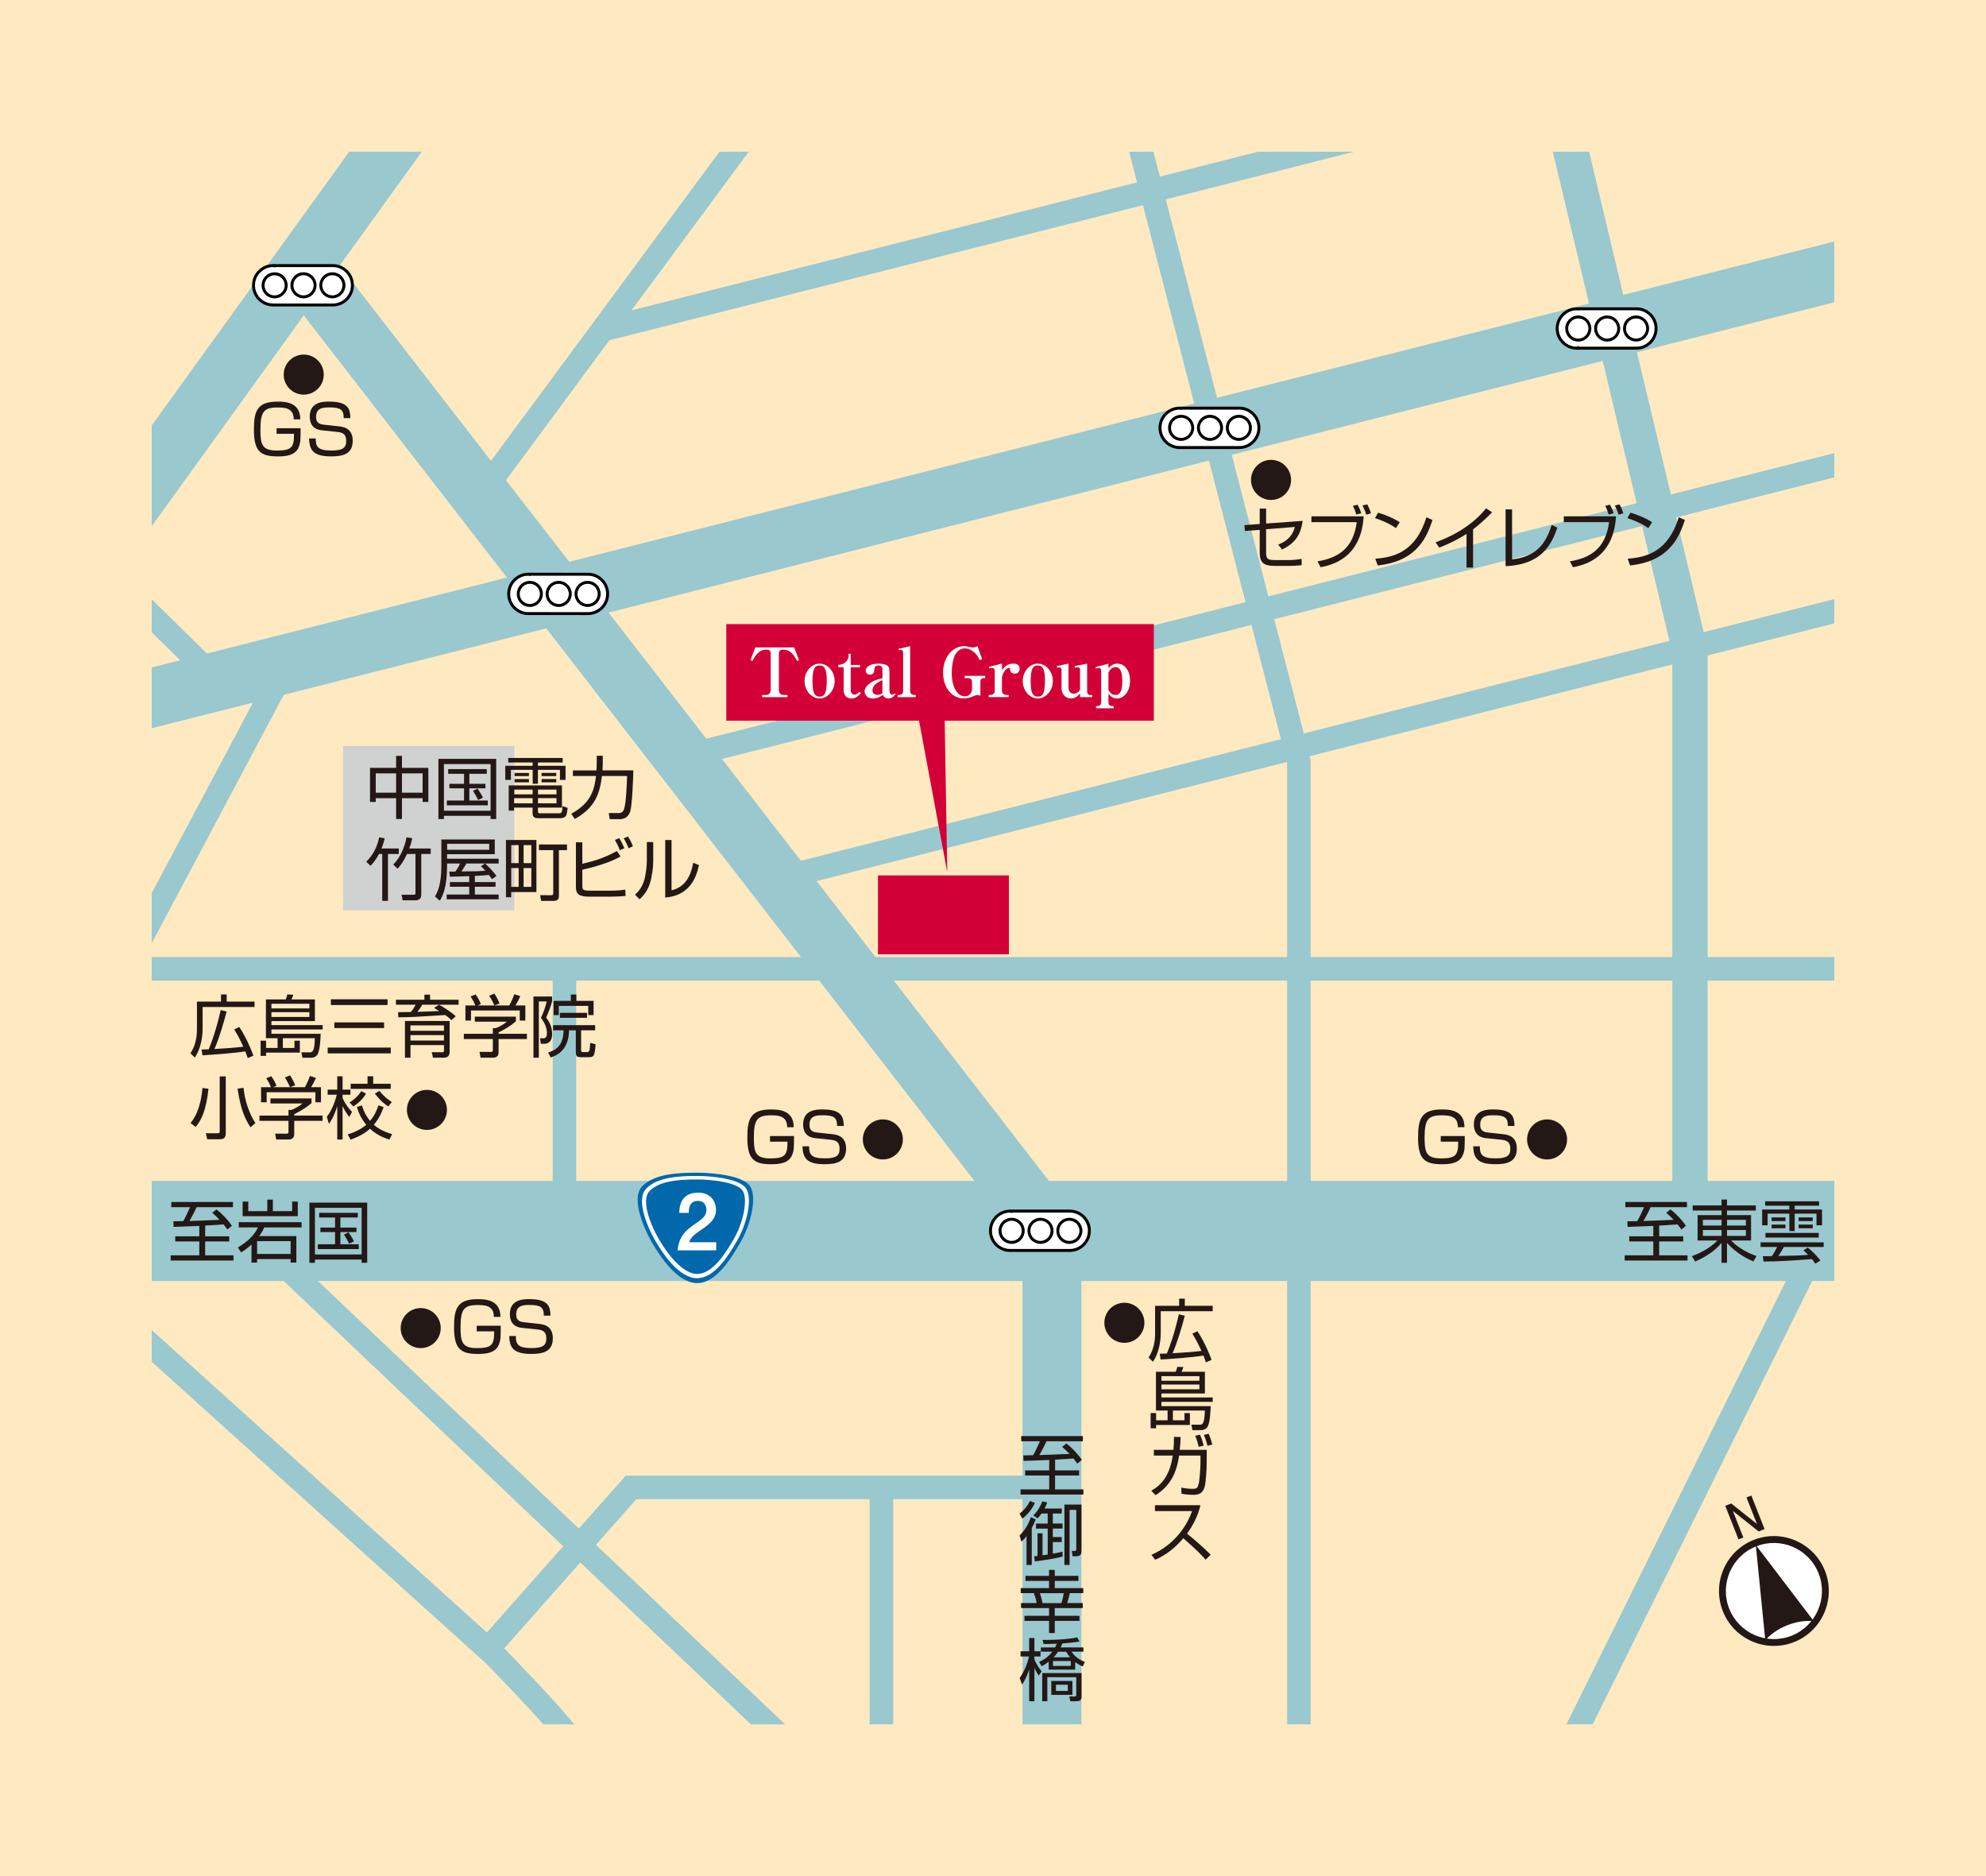 <?xml version="1.0" encoding="UTF-8"?> <svg xmlns="http://www.w3.org/2000/svg" xmlns:xlink="http://www.w3.org/1999/xlink" id="_レイヤー_2" viewBox="0 0 600 566.67"><defs><style>.cls-1,.cls-2,.cls-3,.cls-4,.cls-5{fill:none;}.cls-2{stroke-width:17.79px;}.cls-2,.cls-3,.cls-4,.cls-5{stroke:#99c8cf;stroke-linecap:round;}.cls-3{stroke-width:10.67px;}.cls-6{clip-path:url(#clippath);}.cls-7{stroke:#000;stroke-width:.89px;}.cls-7,.cls-8{fill:#fff;}.cls-9{fill:#0068ab;}.cls-10{fill:#ffe9c1;}.cls-11{fill:#d0d1d1;}.cls-12{fill:#d30037;}.cls-13{fill:#231815;}.cls-14{clip-path:url(#clippath-1);}.cls-4{stroke-width:7.11px;}.cls-5{stroke-width:30.24px;}</style><clipPath id="clippath"><rect class="cls-1" width="600" height="566.67"></rect></clipPath><clipPath id="clippath-1"><rect class="cls-1" x="45.83" y="45.83" width="508.33" height="475"></rect></clipPath></defs><g id="_レイヤー_1-2"><g class="cls-6"><g><rect class="cls-10" width="600" height="566.67"></rect><g class="cls-14"><g><line class="cls-5" x1="24.83" y1="371.81" x2="568.31" y2="371.81"></line><line class="cls-2" x1="21.03" y1="178.12" x2="131.86" y2="24.47"></line><polyline class="cls-2" points="92.21 81.31 317.82 372.39 317.82 542.78"></polyline><line class="cls-4" x1="145.39" y1="149.17" x2="232.05" y2="31.95"></line><line class="cls-4" x1="65.44" y1="205.23" x2="26.95" y2="167.48"></line><path class="cls-4" d="M8.73,373.05l140.69,126.92c11.2,11.65,25.33,25.92,32.12,38.36"></path><polyline class="cls-4" points="147.63 497.83 190.65 449.27 322.37 449.27"></polyline><line class="cls-4" x1="266.29" y1="450.42" x2="266.29" y2="542.78"></line><line class="cls-4" x1="40.36" y1="292.63" x2="568.97" y2="292.63"></line><line class="cls-4" x1="549.15" y1="375.56" x2="466.01" y2="543.42"></line><polyline class="cls-4" points="392.41 543.45 392.41 230.01 337.24 16.59"></polyline><line class="cls-4" x1="208.64" y1="227.98" x2="584.37" y2="132.88"></line><line class="cls-4" x1="235.81" y1="265.21" x2="575.63" y2="179.19"></line><line class="cls-4" x1="182.79" y1="99.44" x2="444.87" y2="33.1"></line><line class="cls-2" x1="21.97" y1="216.83" x2="578.55" y2="75.95"></line><line class="cls-4" x1="74.03" y1="370.94" x2="265.09" y2="552.2"></line><line class="cls-4" x1="170.53" y1="370.15" x2="170.53" y2="295.7"></line><polyline class="cls-3" points="510.56 369.17 510.56 196.53 467.62 16.51"></polyline><line class="cls-4" x1="85.18" y1="203.33" x2="21.34" y2="323.4"></line><path class="cls-13" d="M135.03,335.24c0,3.33-2.71,6.04-6.05,6.05-3.34,0-6.05-2.71-6.05-6.05s2.71-6.05,6.05-6.05,6.05,2.71,6.05,6.05Z"></path><path class="cls-13" d="M272.77,344.16c0,3.34-2.71,6.05-6.05,6.05s-6.05-2.71-6.05-6.05c0-3.34,2.71-6.05,6.05-6.05s6.05,2.71,6.05,6.05Z"></path><path class="cls-13" d="M390.05,144.96c0,3.34-2.71,6.05-6.05,6.05s-6.05-2.71-6.05-6.05,2.71-6.06,6.05-6.06,6.05,2.71,6.05,6.06Z"></path><path class="cls-13" d="M97.81,113.15c0,3.34-2.71,6.05-6.05,6.05-3.35,0-6.05-2.71-6.05-6.05s2.7-6.05,6.05-6.05,6.05,2.71,6.05,6.05Z"></path><path class="cls-13" d="M345.74,399.54c0,3.35-2.71,6.06-6.05,6.06s-6.05-2.71-6.05-6.06c0-3.34,2.71-6.05,6.05-6.05s6.05,2.71,6.05,6.05Z"></path><path class="cls-13" d="M473.44,344.16c0,3.34-2.71,6.05-6.05,6.05s-6.04-2.72-6.04-6.05,2.71-6.05,6.04-6.05,6.06,2.71,6.05,6.05Z"></path><path class="cls-13" d="M133.15,401.14c0,3.34-2.71,6.05-6.05,6.05s-6.05-2.71-6.05-6.05,2.71-6.04,6.05-6.04,6.05,2.71,6.05,6.04Z"></path><rect class="cls-11" x="103.62" y="225.32" width="51.79" height="49.68"></rect><g><path class="cls-7" d="M329.12,371.75c0-3.29-2.66-5.94-5.94-5.94h-17.86v.02s-.08-.02-.13-.02c-3.28,0-5.95,2.66-5.95,5.94,0,3.29,2.66,5.95,5.95,5.95,.04,0,.08-.01,.13-.01h0s17.85,.01,17.85,.01h0c3.29,0,5.94-2.66,5.94-5.95Z"></path><path class="cls-7" d="M305.62,375.26c1.94,0,3.5-1.56,3.5-3.5s-1.56-3.49-3.5-3.49-3.5,1.57-3.5,3.49,1.56,3.5,3.5,3.5Z"></path><path class="cls-7" d="M314.34,375.26c1.93,0,3.5-1.56,3.5-3.5s-1.57-3.49-3.5-3.49-3.49,1.57-3.49,3.49,1.57,3.5,3.49,3.5Z"></path><path class="cls-7" d="M323.07,375.26c1.94,0,3.49-1.56,3.49-3.5s-1.56-3.49-3.49-3.49-3.5,1.57-3.5,3.49c0,1.94,1.56,3.5,3.5,3.5Z"></path></g><g><path class="cls-7" d="M183.57,179.39c0-3.29-2.66-5.95-5.94-5.94h0s-17.86-.01-17.86-.01v.02s-.08-.02-.13-.02c-3.29,0-5.95,2.67-5.95,5.95s2.66,5.95,5.95,5.95c.05,0,.09-.01,.13-.01h0s17.86,.01,17.86,.01h0c3.29,0,5.95-2.67,5.94-5.95Z"></path><path class="cls-7" d="M160.07,182.89c1.93-.01,3.49-1.57,3.49-3.5,0-1.93-1.56-3.5-3.49-3.5s-3.5,1.57-3.5,3.5,1.57,3.49,3.5,3.5Z"></path><path class="cls-7" d="M168.79,182.88c1.93,0,3.5-1.56,3.5-3.49s-1.57-3.49-3.5-3.5c-1.93,0-3.5,1.57-3.5,3.5,0,1.94,1.57,3.49,3.5,3.49Z"></path><path class="cls-7" d="M177.52,182.88c1.94,.01,3.5-1.56,3.5-3.49s-1.56-3.5-3.5-3.5-3.5,1.57-3.5,3.5,1.57,3.49,3.5,3.49Z"></path></g><g><path class="cls-7" d="M106.47,86.17c0-3.28-2.66-5.95-5.94-5.95h-17.86v.02s-.08-.02-.13-.02c-3.28,0-5.95,2.67-5.95,5.95,0,3.29,2.67,5.95,5.95,5.95,.05,0,.08-.02,.13-.02v.02h17.86c3.29,0,5.94-2.67,5.94-5.95Z"></path><path class="cls-7" d="M82.97,89.67c1.93,0,3.49-1.56,3.49-3.49s-1.56-3.49-3.49-3.49-3.5,1.56-3.5,3.49,1.56,3.5,3.5,3.49Z"></path><path class="cls-7" d="M91.69,89.67c1.93,0,3.5-1.57,3.5-3.5s-1.57-3.49-3.5-3.5c-1.93,.01-3.5,1.58-3.5,3.5s1.57,3.5,3.5,3.5Z"></path><path class="cls-7" d="M100.42,89.67c1.93,0,3.49-1.57,3.49-3.5,0-1.93-1.56-3.49-3.49-3.49s-3.5,1.56-3.5,3.49c0,1.93,1.56,3.49,3.5,3.5Z"></path></g><g><path class="cls-7" d="M380.34,129.23c0-3.29-2.66-5.95-5.94-5.95h-17.86v.02s-.08-.02-.13-.02c-3.29,0-5.95,2.66-5.95,5.95,0,3.28,2.67,5.95,5.95,5.95,.04,0,.08,0,.13,0h0s17.86,0,17.86,0h0c3.28,0,5.94-2.67,5.94-5.94Z"></path><path class="cls-7" d="M356.83,132.72c1.93,0,3.5-1.56,3.5-3.49s-1.56-3.5-3.5-3.5-3.5,1.57-3.5,3.49c0,1.93,1.56,3.5,3.5,3.5Z"></path><path class="cls-7" d="M365.56,132.72c1.93,0,3.5-1.56,3.5-3.5s-1.57-3.49-3.5-3.49-3.5,1.57-3.5,3.5,1.57,3.49,3.5,3.49Z"></path><path class="cls-7" d="M374.28,132.72c1.94,0,3.49-1.57,3.5-3.49,0-1.93-1.56-3.5-3.5-3.5s-3.5,1.57-3.49,3.49c0,1.94,1.56,3.5,3.49,3.5Z"></path></g><g><path class="cls-7" d="M500.33,99.22c0-3.28-2.66-5.95-5.95-5.95h-17.85v.02s-.08-.02-.13-.02c-3.29,0-5.95,2.67-5.95,5.95s2.67,5.95,5.95,5.95c.04,0,.08,0,.12-.02v.02h17.85c3.29,0,5.95-2.67,5.95-5.95Z"></path><path class="cls-7" d="M476.83,102.72c1.93,0,3.49-1.56,3.49-3.49s-1.56-3.49-3.5-3.5c-1.93,.01-3.5,1.57-3.49,3.5,0,1.93,1.56,3.5,3.5,3.49Z"></path><path class="cls-7" d="M485.55,102.72c1.93,0,3.5-1.56,3.49-3.49,0-1.93-1.57-3.5-3.49-3.5-1.93,.01-3.49,1.58-3.5,3.5,0,1.93,1.57,3.5,3.5,3.49Z"></path><path class="cls-7" d="M494.28,102.72c1.93,0,3.49-1.57,3.49-3.5s-1.56-3.49-3.49-3.49-3.5,1.56-3.5,3.49,1.56,3.49,3.5,3.5Z"></path></g><g><g><g><path class="cls-13" d="M520.49,486.64c3.35,8.51,13,12.7,21.51,9.35,8.51-3.35,12.71-13.01,9.35-21.51-3.35-8.51-13-12.71-21.51-9.36-8.51,3.36-12.7,13.01-9.35,21.52Z"></path><path class="cls-8" d="M522.41,485.88c-2.93-7.45,.74-15.89,8.19-18.82,7.45-2.94,15.89,.73,18.83,8.19,2.94,7.44-.74,15.89-8.19,18.82-7.45,2.94-15.89-.74-18.83-8.19Z"></path></g><path class="cls-13" d="M539.99,490.89c2.8-1.1,5.6-1.48,8-1.21l-17.54-23.02,2.87,28.79c1.57-1.82,3.88-3.46,6.67-4.56Z"></path></g><path class="cls-13" d="M531.31,462.58l-7.78-6.19,3.16,8.01-1.46,.57-4-10.14,1.79-.71,7.78,6.19-3.16-8.01,1.47-.58,3.99,10.14-1.8,.71Z"></path></g><g><path class="cls-9" d="M210.58,354.2c5.48,0,14.09,1.04,16.04,4.1,2.25,3.52,0,11.93-2.87,16.87-2.96,5.11-7.43,12.39-13.17,12.39s-11.07-7.82-13.68-12.39c-2.08-3.64-6.52-13.1-2.87-16.87,3.65-3.78,10.94-4.1,16.55-4.1Z"></path><path class="cls-8" d="M210.58,355.19c5.07,0,13.03,.97,14.84,3.8,2.08,3.26,0,11.05-2.66,15.63-2.74,4.72-6.87,11.46-12.19,11.46s-10.26-7.25-12.67-11.46c-1.94-3.38-6.04-12.13-2.65-15.63,3.38-3.5,10.14-3.8,15.33-3.8Zm-14.33,4.54c-2.74,2.85,.39,10.34,2.66,14.32,2.96,5.19,7.59,10.74,11.67,10.74,4.98,0,9.03-6.99,11.21-10.74,2.64-4.57,4.3-11.7,2.57-14.42-1.41-2.21-8-3.38-13.78-3.38-5.43,0-11.37,.42-14.33,3.48Z"></path><path class="cls-8" d="M216.38,375.23v2.44h-11.7c.47-3.54,1.59-5.56,5.53-8.14,2.56-1.69,3.21-2.72,3.21-4.06,0-1.15-.52-2.74-2.56-2.74-2.51,0-2.74,2.11-2.79,3.63h-2.86c.05-1.55,.26-6.12,5.67-6.12,4.27,0,5.44,3.16,5.44,5.16,0,2.81-1.97,4.38-4.5,6.07-2.7,1.81-3.14,2.53-3.63,3.75h8.18Z"></path></g><rect class="cls-12" x="265.25" y="264.42" width="39.55" height="23.82"></rect><polyline class="cls-12" points="277.2 215.22 286.18 263.46 285.38 216.18"></polyline><g><path class="cls-13" d="M88.73,126.66c.06-3.46-2.78-3.58-4.86-3.58-4.12,0-5.19,1.19-5.19,6.75,0,4.41,.47,6.26,4.96,6.26s5.23-1.01,5.19-5.06h-5.27v-1.69h7.25c0,3.52,0,4.36-.56,5.7-.99,2.45-3.64,2.82-6.36,2.82-5.29,0-7.18-1.61-7.18-8.13,0-5.6,1.03-8.42,7.1-8.42,2.06,0,6.92,0,6.92,5.35h-2Z"></path><path class="cls-13" d="M103.84,126.31c.02-2.61-1.05-3.25-4.32-3.25-1.83,0-4.03,.08-4.03,2.88,0,1.58,.8,2.16,2.28,2.33l4.49,.49c1.4,.14,4.3,.51,4.3,4.36,0,4.14-3.13,4.73-6.5,4.73-5.15,0-6.61-1.67-6.67-5.41h2c-.02,2.35,.49,3.64,4.71,3.64,3.44,0,4.49-.8,4.49-2.88,0-1.87-.82-2.53-2.53-2.72l-4.86-.51c-3.17-.33-3.62-2.68-3.62-4.16,0-4.51,4.2-4.51,5.91-4.51,5.89,0,6.3,2.39,6.36,5h-2Z"></path></g><g><path class="cls-13" d="M237.8,340.46c.06-3.46-2.78-3.58-4.86-3.58-4.12,0-5.19,1.19-5.19,6.75,0,4.41,.47,6.26,4.96,6.26s5.23-1.01,5.19-5.06h-5.27v-1.69h7.25c0,3.52,0,4.36-.56,5.7-.99,2.45-3.64,2.82-6.36,2.82-5.29,0-7.18-1.61-7.18-8.13,0-5.6,1.03-8.42,7.1-8.42,2.06,0,6.92,0,6.92,5.35h-2Z"></path><path class="cls-13" d="M252.9,340.11c.02-2.61-1.05-3.25-4.32-3.25-1.83,0-4.03,.08-4.03,2.88,0,1.58,.8,2.16,2.28,2.33l4.49,.49c1.4,.14,4.3,.51,4.3,4.36,0,4.14-3.13,4.73-6.5,4.73-5.15,0-6.61-1.67-6.67-5.41h2c-.02,2.35,.49,3.64,4.71,3.64,3.44,0,4.49-.8,4.49-2.88,0-1.87-.82-2.53-2.53-2.72l-4.86-.51c-3.17-.33-3.62-2.68-3.62-4.16,0-4.51,4.2-4.51,5.91-4.51,5.89,0,6.3,2.39,6.36,5h-2Z"></path></g><g><path class="cls-13" d="M149.19,397.76c.06-3.46-2.78-3.58-4.86-3.58-4.12,0-5.19,1.19-5.19,6.75,0,4.41,.47,6.26,4.96,6.26s5.23-1.01,5.19-5.06h-5.27v-1.69h7.25c0,3.52,0,4.36-.56,5.7-.99,2.45-3.64,2.82-6.36,2.82-5.29,0-7.18-1.61-7.18-8.13,0-5.6,1.03-8.42,7.1-8.42,2.06,0,6.92,0,6.92,5.35h-2Z"></path><path class="cls-13" d="M164.3,397.41c.02-2.61-1.05-3.25-4.32-3.25-1.83,0-4.03,.08-4.03,2.88,0,1.58,.8,2.16,2.28,2.33l4.49,.49c1.4,.14,4.3,.51,4.3,4.36,0,4.14-3.13,4.73-6.5,4.73-5.15,0-6.61-1.67-6.67-5.41h2c-.02,2.35,.49,3.64,4.71,3.64,3.44,0,4.49-.8,4.49-2.88,0-1.87-.82-2.53-2.53-2.72l-4.86-.51c-3.17-.33-3.62-2.68-3.62-4.16,0-4.51,4.2-4.51,5.91-4.51,5.89,0,6.3,2.39,6.36,5h-2Z"></path></g><g><path class="cls-13" d="M356.24,394.42v-2.16h1.71v2.16h8.42v1.63h-15.69v6.42c0,2.76-.56,6.2-2.35,8.85l-1.32-1.28c1.42-2.2,1.96-4.63,1.96-7.14v-8.48h7.27Zm5.52,7.68c1.65,2.43,3.33,5.97,4.26,8.65l-1.71,.74c-.25-.74-.43-1.3-.74-2.04-3.4,.56-10.21,1.05-12.93,1.19l-.27-1.75c1.24-.02,1.75-.04,2.16-.06,.89-2.12,2.24-5.83,3.62-11.86l1.79,.45c-.99,3.75-2.18,7.84-3.68,11.32,3.44-.21,5.64-.33,8.73-.7-.74-1.58-1.36-2.94-2.76-5.21l1.52-.74Z"></path><path class="cls-13" d="M366.37,423.42h-15.48v1.3h14.88c-.04,1.24-.16,4.69-.89,6.13-.45,.87-1.38,1.11-2,1.11h-2.63l-.31-1.65,2.39,.02c.84,0,1.59,0,1.67-4.28h-9.65v2.94h3.5v-2.18h1.63v3.6h-10.21v.99h-1.65v-4.59h1.65v2.18h3.48v-2.94h-3.52v-11.71h5.97c.21-.41,.39-1.03,.49-1.5l1.83,.08c-.14,.45-.39,1.07-.56,1.42h7.06v6.55h-13.13v1.21h15.48v1.32Zm-4.01-7.76h-11.47v1.4h11.47v-1.4Zm0,2.53h-11.47v1.44h11.47v-1.44Z"></path><path class="cls-13" d="M364.57,437.93v3.58c0,2.26-.25,6.11-.62,7.53-.66,2.47-2.43,2.47-3.6,2.47-1.63,0-2.9-.25-3.4-.33l-.06-1.85c.62,.12,2.06,.37,3.36,.37,1.4,0,1.54-.37,1.85-1.38,.33-1.05,.58-5.21,.58-6.38v-2.29h-6.46c-.76,5.41-2.74,9.18-7.1,11.96l-1.3-1.34c2.86-1.61,5.6-4.34,6.48-10.62h-5.7v-1.73h5.91c.14-1.44,.16-2.8,.16-3.93l2.02,.06c-.06,1.32-.12,2.47-.27,3.87h8.15Zm-2.43-.91c-.33-1.54-.72-2.59-1.03-3.35l1.44-.31c.6,1.4,.86,2.35,1.09,3.29l-1.5,.37Zm2.66-.33c-.45-1.81-.86-2.78-1.09-3.29l1.44-.33c.45,1.01,.74,1.81,1.09,3.25l-1.44,.37Z"></path><path class="cls-13" d="M347.86,469.6c3.46-1.38,9.47-5.33,12.29-13.19h-11.22v-1.77h13.75c-.76,3.11-2.16,6.03-4.08,8.58,2.49,2,4.9,4.1,7.16,6.36l-1.52,1.52c-1.15-1.3-2.66-2.92-6.75-6.48-2.33,2.76-5.17,5.08-8.5,6.5l-1.13-1.52Z"></path></g><g><path class="cls-13" d="M318.75,444.13h7.27v1.54h-7.27v4.2h8.56v1.56h-18.98v-1.56h8.65v-4.2h-7.27v-1.54h7.27v-3.15c-2.53,.1-5.43,.21-7.76,.29l-.08-1.67c.68-.02,.93-.02,2.98-.06,.58-.95,1.56-3.03,2.06-4.22h-5.66v-1.56h18.63v1.56h-10.99c-.76,1.77-2.06,3.99-2.16,4.18,2.2-.06,6.55-.25,9.12-.35-1.11-1.17-1.67-1.65-2.24-2.12l1.28-1.03c1.71,1.28,3.62,3.33,4.67,4.96l-1.36,1.11c-.45-.64-.74-1.03-1.15-1.54-.89,.06-4.78,.31-5.56,.35v3.25Z"></path><path class="cls-13" d="M312.65,453.96c-.72,1.61-2.04,3.42-3.79,4.73l-.86-1.5c1.52-1.13,2.57-2.53,3.17-3.83l1.48,.6Zm-4.63,9.84c1.61-1.65,2.51-2.99,3.44-5.56l1.44,.72c-.19,.45-.43,1.17-1.19,2.57v11.16h-1.58v-8.73c-.68,.93-1.09,1.3-1.54,1.69l-.56-1.85Zm13.01,6.38c-2.96,.7-5.58,1.09-8.38,1.44l-.21-1.54c.74-.08,.82-.1,1.01-.12v-6.83h1.52v6.65c.25-.04,1.34-.21,1.56-.23v-7.84h-3.54v-1.52h3.54v-3.03h-1.85c-.58,.8-.89,1.11-1.24,1.46l-1.26-.91c1.28-1.17,2.31-3.01,2.7-4.22l1.5,.31c-.14,.43-.33,.95-.8,1.85h5.19v1.5h-2.7v3.03h2.94v1.52h-2.94v2.55h2.7v1.52h-2.7v3.5c1.58-.29,2.04-.37,2.94-.58v1.48Zm5.7-2.12c0,1.24-.06,2-1.63,2h-1.07l-.19-1.63,.68,.02c.6,.02,.64-.14,.64-.78v-11.61h-2.02v16.63h-1.56v-18.24h5.15v13.61Z"></path><path class="cls-13" d="M325.81,477.5h-7.14v2.18h8.6v1.52h-4.08c-.23,1.3-.68,2.68-.78,3h4.71v1.52h-8.46v2.33h7.47v1.54h-7.47v3.66h-1.73v-3.66h-7.43v-1.54h7.43v-2.33h-8.46v-1.52h4.73c-.23-1.36-.7-2.59-.86-3h-3.97v-1.52h8.56v-2.18h-7.12v-1.52h7.12v-1.81h1.73v1.81h7.14v1.52Zm-5.13,6.71c.33-1.01,.49-1.71,.7-3h-7.23c.16,.43,.43,1.17,.8,3h5.72Z"></path><path class="cls-13" d="M313.81,506.11c-.89-1.36-.97-1.56-1.3-2.39v10.13h-1.58v-9.67c-.8,2.59-1.63,3.87-2.14,4.63l-.74-1.98c.99-1.38,2.28-3.79,2.82-6.5h-2.55v-1.56h2.61v-4.01h1.58v4.01h1.85v1.56h-1.85v.87c.29,.74,.89,2.08,2.2,3.64l-.91,1.28Zm.12-4.14c.78-.37,2.59-1.21,3.99-3.09h-3.46v-1.28h4.28c.35-.66,.47-.93,.58-1.13-2.51,.1-3.25,.1-4.03,.1l-.33-1.24c6.01,.02,8.77-.41,10.48-.76l.7,1.24c-1.54,.31-4.22,.51-5.17,.58-.33,.78-.47,1.05-.56,1.21h6.9v1.28h-3.58c1.01,1.44,1.79,2.12,4.03,3.13l-.66,1.34c-.93-.41-1.56-.78-2.28-1.34v2.3h-7.99v-2.39c-1.01,.76-1.63,1.07-2.14,1.34l-.76-1.3Zm12.82,10.46c0,1.32-.8,1.42-1.73,1.42h-1.67l-.29-1.44,1.34,.02c.7,.02,.76-.1,.76-.84v-5h-8.75v7.27h-1.54v-8.52h11.88v7.1Zm-2.76-.49h-6.38v-4.22h6.38v4.22Zm-.49-10.23h-5.37v1.48h5.37v-1.48Zm-3.83-2.82c-.45,.7-.8,1.11-1.34,1.69h4.94c-.6-.72-.91-1.24-1.17-1.69h-2.43Zm2.94,9.98h-3.6v1.87h3.6v-1.87Z"></path></g><g><path class="cls-13" d="M440.44,340.46c.06-3.46-2.78-3.58-4.86-3.58-4.12,0-5.19,1.19-5.19,6.75,0,4.41,.47,6.26,4.96,6.26s5.23-1.01,5.19-5.06h-5.27v-1.69h7.25c0,3.52,0,4.36-.56,5.7-.99,2.45-3.64,2.82-6.36,2.82-5.29,0-7.18-1.61-7.18-8.13,0-5.6,1.03-8.42,7.1-8.42,2.06,0,6.92,0,6.92,5.35h-2Z"></path><path class="cls-13" d="M455.54,340.11c.02-2.61-1.05-3.25-4.32-3.25-1.83,0-4.03,.08-4.03,2.88,0,1.58,.8,2.16,2.28,2.33l4.49,.49c1.4,.14,4.3,.51,4.3,4.36,0,4.14-3.13,4.73-6.5,4.73-5.15,0-6.61-1.67-6.67-5.41h2c-.02,2.35,.49,3.64,4.71,3.64,3.44,0,4.49-.8,4.49-2.88,0-1.87-.82-2.53-2.53-2.72l-4.86-.51c-3.17-.33-3.62-2.68-3.62-4.16,0-4.51,4.2-4.51,5.91-4.51,5.89,0,6.3,2.39,6.36,5h-2Z"></path></g><g><path class="cls-13" d="M501.26,373.43h7.27v1.54h-7.27v4.2h8.56v1.56h-18.98v-1.56h8.65v-4.2h-7.27v-1.54h7.27v-3.15c-2.53,.1-5.43,.21-7.76,.29l-.08-1.67c.68-.02,.93-.02,2.98-.06,.58-.95,1.56-3.03,2.06-4.22h-5.66v-1.56h18.63v1.56h-10.99c-.76,1.77-2.06,3.99-2.16,4.18,2.2-.06,6.55-.25,9.12-.35-1.11-1.17-1.67-1.65-2.24-2.12l1.28-1.03c1.71,1.28,3.62,3.33,4.67,4.96l-1.36,1.11c-.45-.64-.74-1.03-1.15-1.54-.89,.06-4.78,.31-5.56,.35v3.25Z"></path><path class="cls-13" d="M530.46,365.63h-8.71v1.4h7.27v7.66h-6.01c2.08,2.26,5.37,3.95,7.68,4.69l-.97,1.63c-.97-.41-4.94-2.12-7.97-5.62v6.03h-1.65v-6.03c-1.85,2.37-4.94,4.36-7.97,5.64l-.99-1.61c3.01-1.11,5.76-2.68,7.7-4.73h-5.97v-7.66h7.23v-1.4h-8.71v-1.54h8.71v-1.77h1.65v1.77h8.71v1.54Zm-15.99,2.82v1.73h5.64v-1.73h-5.64Zm0,3.07v1.77h5.64v-1.77h-5.64Zm12.99-3.07h-5.7v1.73h5.7v-1.73Zm0,3.07h-5.7v1.77h5.7v-1.77Z"></path><path class="cls-13" d="M546.16,376.83c1.09,.86,2.78,2.49,3.81,3.91l-1.54,.95c-.29-.43-.54-.78-1.01-1.38-8.5,.6-9.45,.66-14.64,.74l-.19-1.61c.16,0,2.39-.02,2.72-.04,.08-.1,.91-1.26,1.59-2.76h-5v-1.4h19.06v1.4h-12.04c-.54,1.01-1.3,2.24-1.65,2.72,4.86-.08,6.71-.12,9-.35-.66-.66-1.05-1.01-1.44-1.36l1.34-.82Zm3.4-13.98v1.32h-7.35v1.15h8.25v4.78h-1.67v-3.52h-6.59v5.27h-1.61v-5.27h-6.57v3.52h-1.65v-4.78h8.21v-1.15h-7.31v-1.32h16.26Zm-.1,9.55v1.4h-16.08v-1.4h16.08Zm-10.04-4.69v1.11h-4.2v-1.11h4.2Zm0,2.18v1.11h-4.2v-1.11h4.2Zm8.23-2.18v1.11h-4.26v-1.11h4.26Zm0,2.18v1.11h-4.26v-1.11h4.26Z"></path></g><g><path class="cls-13" d="M61.98,373.43h7.27v1.54h-7.27v4.2h8.56v1.56h-18.98v-1.56h8.65v-4.2h-7.27v-1.54h7.27v-3.15c-2.53,.1-5.43,.21-7.76,.29l-.08-1.67c.68-.02,.93-.02,2.98-.06,.58-.95,1.56-3.03,2.06-4.22h-5.66v-1.56h18.63v1.56h-10.99c-.76,1.77-2.06,3.99-2.16,4.18,2.2-.06,6.55-.25,9.12-.35-1.11-1.17-1.67-1.65-2.24-2.12l1.28-1.03c1.71,1.28,3.62,3.33,4.67,4.96l-1.36,1.11c-.45-.64-.74-1.03-1.15-1.54-.89,.06-4.78,.31-5.56,.35v3.25Z"></path><path class="cls-13" d="M89.53,373.35v8.01h-1.73v-1.05h-10.13v1.05h-1.69v-5.45c-1.48,1.38-2.57,2.02-3.15,2.37l-.97-1.5c2.96-1.67,5.17-3.97,6.07-6.05h-5.8v-1.58h18.98v1.58h-11.28c-.27,.64-.6,1.36-1.54,2.63h11.24Zm-14.53-7.53h5.76v-3.48h1.67v3.48h5.83v-2.9h1.71v4.43h-16.67v-4.43h1.71v2.9Zm12.8,9.06h-10.13v3.87h10.13v-3.87Z"></path><path class="cls-13" d="M95.15,381.42h-1.67v-18.18h17.46v18.18h-1.69v-.97h-14.1v.97Zm0-2.51h14.1v-14.1h-14.1v14.1Zm12.95-12.58v1.42h-5.27v3.03h4.86v1.36h-4.86v3.68h5.56v1.46h-12.37v-1.46h5.21v-3.68h-4.43v-1.36h4.43v-3.03h-4.8v-1.42h11.67Zm-2.61,9.33c-.33-.7-1.03-1.94-1.56-2.76l1.38-.68c.37,.54,1.17,1.75,1.63,2.72l-1.44,.72Z"></path></g><g><path class="cls-13" d="M121.44,228.31v3.62h7.97v10.29h-1.73v-1.13h-6.24v6.28h-1.77v-6.28h-6.15v1.13h-1.73v-10.29h7.88v-3.62h1.77Zm-1.77,5.29h-6.15v5.83h6.15v-5.83Zm8.01,0h-6.24v5.83h6.24v-5.83Z"></path><path class="cls-13" d="M134.12,247.39h-1.67v-18.18h17.46v18.18h-1.69v-.97h-14.1v.97Zm0-2.51h14.1v-14.1h-14.1v14.1Zm12.95-12.58v1.42h-5.27v3.03h4.86v1.36h-4.86v3.68h5.56v1.46h-12.37v-1.46h5.21v-3.68h-4.43v-1.36h4.43v-3.03h-4.8v-1.42h11.67Zm-2.61,9.33c-.33-.7-1.03-1.94-1.56-2.76l1.38-.68c.37,.54,1.17,1.75,1.63,2.72l-1.44,.72Z"></path><path class="cls-13" d="M170.01,230.31h-7.49v1.01h8.34v4.24h-1.69v-3.03h-6.65v4.2h-1.59v-4.2h-6.59v3.03h-1.69v-4.24h8.27v-1.01h-7.37v-1.36h16.45v1.36Zm-.23,13.63h-7.25v1.07c0,.45,0,.64,.66,.64h5.58c.91,0,1.07-.19,1.17-2.16l1.56,.51c-.08,.86-.25,1.89-.47,2.33-.35,.72-1.46,.8-1.67,.8h-6.61c-.82,0-1.85-.06-1.85-1.46v-1.73h-5.6v.91h-1.61v-7.62h16.08v6.71Zm-8.87-2.86h-5.6v1.56h5.6v-1.56Zm0-2.59h-5.54v1.44h5.54v-1.44Zm-1.11-5.02v.95h-4.34v-.95h4.34Zm0,1.85v.99h-4.34v-.99h4.34Zm8.32,3.17h-5.58v1.44h5.58v-1.44Zm0,2.59h-5.58v1.56h5.58v-1.56Zm-.06-7.62v.95h-4.45v-.95h4.45Zm0,1.85v.99h-4.45v-.99h4.45Z"></path><path class="cls-13" d="M180.3,228.27h1.81v2.33c0,.47-.02,1.07-.08,2.08h9.3c0,2.12-.35,10.29-.89,12.25-.58,2.16-2.28,2.49-3.13,2.49h-3.11l-.29-1.83h2.96c1.13,0,1.5-.68,1.67-1.19,.62-1.85,.86-7.8,.91-10.02h-7.6c-.62,5.13-1.96,9.57-8.21,12.99l-1.05-1.58c6.09-3.35,6.98-7.35,7.47-11.4h-6.98v-1.69h7.12c.04-.47,.08-1.15,.08-2.16v-2.24Z"></path><path class="cls-13" d="M120.48,256.28v1.65h-3.27v14.16h-1.73v-14.16h-.97c-1.13,2.16-2.16,3.17-2.59,3.58l-1.26-1.25c2.66-2.55,3.5-5.5,3.89-7.33l1.67,.29c-.21,.82-.39,1.61-.97,3.07h5.23Zm9.65,0v1.65h-2.86v12.31c0,1.19-.72,1.69-1.73,1.69h-3.89l-.33-1.67h3.6c.54,0,.6-.14,.6-.6v-11.73h-2.55c-1.34,2.86-2.41,3.97-2.88,4.45l-1.3-1.26c2.18-2,3.56-5.54,4.03-8.23l1.73,.31c-.19,.82-.39,1.79-.91,3.09h6.48Z"></path><path class="cls-13" d="M141.79,264.64c-2.94,.08-5.66,.17-5.87,.17l-.19-1.54c.35,0,1.4,0,1.85-.02,.14-.19,.89-1.15,1.4-2.43h-3.91v.62c0,6.71-1.38,9.18-2.18,10.62l-1.48-1.28c.7-1.21,1.93-3.36,1.93-9.37v-7.84h16.14v4.43h-14.41v1.38h15.58v1.44h-4.08c1.23,1.15,2.41,2.39,3.44,3.75l-1.36,.97c-.27-.37-.33-.45-.95-1.26-.93,.08-2.35,.23-4.24,.29v1.87h6.26v1.4h-6.26v2.35h7.18v1.44h-15.69v-1.44h6.81v-2.35h-5.83v-1.4h5.83v-1.79Zm6.01-9.78h-12.72v1.81h12.72v-1.81Zm-1.24,5.95h-5.66c-.23,.43-.54,.99-1.48,2.41,4.32-.04,5.04-.04,7.23-.23-.66-.74-.97-.99-1.36-1.34l1.28-.84Z"></path><path class="cls-13" d="M162.06,253.71v15.73h-7.62v1.56h-1.58v-17.29h9.2Zm-5.37,1.56h-2.24v5.43h2.24v-5.43Zm0,6.92h-2.24v5.68h2.24v-5.68Zm3.83-6.92h-2.33v5.43h2.33v-5.43Zm0,6.92h-2.33v5.68h2.33v-5.68Zm8.34,8.29c0,1.03-.33,1.63-1.65,1.63h-3.73l-.29-1.73,3.31,.02c.51,0,.64-.21,.64-.58v-13.03h-4.32v-1.71h8.48v1.71h-2.45v13.69Z"></path><path class="cls-13" d="M175.93,254.41v6.48c4.38-.99,7.29-2.1,10.44-3.85l1.11,1.65c-1.3,.72-4.18,2.33-11.55,4.01v4.8c0,1.24,.16,1.52,2.39,1.52h6.24c1.46,0,2.9-.08,4.34-.31l.1,1.91c-2.02,.21-4.43,.21-4.63,.21h-6.32c-3.25,0-4.06-.82-4.06-2.96v-13.46h1.93Zm11.32,2.39c-.51-1.34-.86-2.04-1.46-3.09l1.28-.54c.31,.47,.99,1.58,1.54,3.03l-1.36,.6Zm2.66-.58c-.49-1.25-.86-1.98-1.48-3l1.28-.56c.7,1.11,1.09,1.87,1.5,2.94l-1.3,.62Z"></path><path class="cls-13" d="M197.36,259.88c0,2.26-.39,5.02-1.09,7.18-.8,2.45-2.33,3.89-3.05,4.57l-1.36-1.38c.86-.82,2.26-2.24,2.9-4.84,.29-1.15,.66-3.68,.66-5.27v-5.8h1.93v5.54Zm5.52,9.04c3.79-.93,5.7-3.71,6.55-8.32l1.73,.7c-1.73,8.87-7.88,9.57-10.19,9.8v-17.37h1.91v15.19Z"></path></g><g><path class="cls-13" d="M66.77,302.53v-2.16h1.71v2.16h8.42v1.63h-15.69v6.42c0,2.76-.56,6.2-2.35,8.85l-1.32-1.28c1.42-2.2,1.96-4.63,1.96-7.14v-8.48h7.27Zm5.52,7.68c1.65,2.43,3.33,5.97,4.26,8.65l-1.71,.74c-.25-.74-.43-1.3-.74-2.04-3.4,.56-10.21,1.05-12.93,1.19l-.27-1.75c1.24-.02,1.75-.04,2.16-.06,.89-2.12,2.24-5.83,3.62-11.86l1.79,.45c-.99,3.75-2.18,7.84-3.68,11.32,3.44-.21,5.64-.33,8.73-.7-.74-1.58-1.36-2.94-2.76-5.21l1.52-.74Z"></path><path class="cls-13" d="M97.48,310.95h-15.48v1.3h14.88c-.04,1.24-.16,4.69-.89,6.13-.45,.87-1.38,1.11-2,1.11h-2.63l-.31-1.65,2.39,.02c.84,0,1.59,0,1.67-4.28h-9.65v2.94h3.5v-2.18h1.63v3.6h-10.21v.99h-1.65v-4.59h1.65v2.18h3.48v-2.94h-3.52v-11.71h5.97c.21-.41,.39-1.03,.49-1.5l1.83,.08c-.14,.45-.39,1.07-.56,1.42h7.06v6.55h-13.13v1.21h15.48v1.32Zm-4.01-7.76h-11.47v1.4h11.47v-1.4Zm0,2.53h-11.47v1.44h11.47v-1.44Z"></path><path class="cls-13" d="M118.06,316.42v1.75h-19.06v-1.75h19.06Zm-.97-14.59v1.73h-17.13v-1.73h17.13Zm-1.05,6.98v1.71h-15.03v-1.71h15.03Z"></path><path class="cls-13" d="M132.61,303.5c1.52,.7,3.97,2.41,5.08,3.44l-1.3,1.19c-.43-.41-.91-.86-1.87-1.54-9.08,.58-10.09,.64-14.18,.68l-.08-1.54c.68,0,2.59-.04,3.89-.06,.8-.99,1.15-1.69,1.42-2.2h-5.95v-1.5h8.6v-1.54h1.71v1.54h8.62v1.5h-10.97c-.21,.35-.78,1.3-1.46,2.16,.84-.02,5.39-.21,6.57-.25-.47-.31-.78-.47-1.56-.95l1.48-.93Zm3.23,14.24c0,1.03-.47,1.73-1.77,1.73h-3.25l-.39-1.67,3.13,.02c.43,0,.58-.08,.58-.51v-1.65h-10.13v3.81h-1.67v-11.09h13.5v9.37Zm-1.71-8.03h-10.13v1.63h10.13v-1.63Zm0,2.94h-10.13v1.63h10.13v-1.63Z"></path><path class="cls-13" d="M155.86,308.48c-1.65,1.46-3.52,2.51-5.23,3.35v.43h8.56v1.58h-8.56v4.06c0,1.36-1.07,1.58-1.69,1.58h-3.75l-.33-1.77,3.36,.02c.64,0,.68-.17,.68-.64v-3.25h-8.77v-1.58h8.77v-1.71h.89c.47-.19,2.12-.87,3.33-1.96h-9.67v-1.52h12.41v1.4Zm-2-4.78c.64-1.11,1.38-2.96,1.54-3.4l1.79,.6c-.41,.97-.93,1.93-1.46,2.8h2.98v4.55h-1.69v-3.03h-14.72v3.03h-1.69v-4.55h2.98c-.41-1.19-1.09-2.22-1.42-2.72l1.52-.6c.82,1.09,1.3,2.14,1.58,2.92l-1.03,.39h9.59Zm-4.51-.02c-.37-.91-.95-2-1.56-2.92l1.58-.64c.84,1.24,1.42,2.63,1.56,3l-1.59,.56Z"></path><path class="cls-13" d="M166.81,301v1.4c-.47,1.81-.82,2.63-1.81,4.98,1.81,2.18,1.81,4.45,1.81,4.86,0,.62,0,3.03-2.39,3.03h-1.03l-.25-1.65h1.07c.93,0,1.03-.99,1.03-1.61,0-1.58-.78-3.27-1.83-4.57,.6-1.24,1.32-2.94,1.75-4.96h-2.37v17h-1.63v-18.49h5.64Zm8.75,10.21v5.89c0,.35,0,.68,.6,.68h1.11c.68,0,.93,0,1.03-2.78l1.63,.41c-.25,3.64-.51,3.91-2.16,3.91h-2.2c-1.5,0-1.61-.43-1.61-1.96v-6.16h-2.04c-.1,5.97-3.58,7.55-5.56,8.21l-.76-1.5c2.61-.76,4.63-2.41,4.65-6.71h-3.15v-1.56h12.7v1.56h-4.24Zm-1.44-10.81v1.91h5.21v4.3h-1.61v-2.78h-8.89v2.78h-1.58v-4.3h5.21v-1.91h1.67Zm-4.96,7.02v-1.5h8.19v1.5h-8.19Z"></path><path class="cls-13" d="M57.57,339.2c1.01-1.24,3.01-3.95,3.6-10.58l1.81,.25c-.68,6.38-2.06,9.35-3.87,11.53l-1.54-1.19Zm10.64,3.07c0,1.38-.62,1.85-1.89,1.85h-3.71l-.43-1.83,3.48,.02c.64,0,.72-.16,.72-.68v-16.51h1.83v17.15Zm5.37-13.69c.12,1.21,.64,6.05,3.58,10.64l-1.48,1.28c-1.73-2.66-2.96-5.37-3.91-11.67l1.81-.25Z"></path><path class="cls-13" d="M94.12,333.17c-1.65,1.46-3.52,2.51-5.23,3.36v.43h8.56v1.58h-8.56v4.06c0,1.36-1.07,1.58-1.69,1.58h-3.75l-.33-1.77,3.36,.02c.64,0,.68-.17,.68-.64v-3.25h-8.77v-1.58h8.77v-1.71h.89c.47-.19,2.12-.87,3.33-1.96h-9.67v-1.52h12.41v1.4Zm-2-4.78c.64-1.11,1.38-2.96,1.54-3.4l1.79,.6c-.41,.97-.93,1.93-1.46,2.8h2.98v4.55h-1.69v-3.03h-14.72v3.03h-1.69v-4.55h2.98c-.41-1.19-1.09-2.22-1.42-2.72l1.52-.6c.82,1.09,1.3,2.14,1.58,2.92l-1.03,.39h9.59Zm-4.51-.02c-.37-.91-.95-2-1.56-2.92l1.58-.64c.84,1.24,1.42,2.63,1.56,3l-1.59,.56Z"></path><path class="cls-13" d="M105.5,337.41c-1.07-1.54-1.48-2.2-2-3.33v10.11h-1.61v-10.07c-.99,3.17-1.93,4.53-2.51,5.33l-.64-2.1c.62-.84,2.04-2.84,3.01-6.69h-2.76v-1.54h2.9v-4.03h1.61v4.03h2.37v1.54h-2.37v1.01c1.03,2.29,2.28,3.58,2.86,4.18l-.86,1.56Zm-.45,5.23c2.9-.91,4.45-1.94,5.6-2.9-1.69-1.98-2.43-4.08-2.84-5.39l1.52-.47c.78,2.43,1.69,3.75,2.47,4.67,.76-.86,1.63-2.1,2.55-4.69l1.56,.54c-1.01,2.78-2.08,4.28-2.96,5.33,1.28,1.15,2.88,2.04,5.52,2.84l-.84,1.65c-2.31-.76-4.16-1.73-5.85-3.29-1.44,1.34-3.23,2.33-5.87,3.31l-.86-1.58Zm.56-9.65c.62-.39,2.16-1.34,3.56-3.42l1.4,.76c-1.13,2.02-3.03,3.38-3.81,3.87l-1.15-1.21Zm7.14-7.9v2.26h5.29v1.54h-12.1v-1.54h5.1v-2.26h1.71Zm4.53,9.1c-2.24-1.46-3.66-3.4-4.03-3.89l1.36-.8c1.42,1.69,2.47,2.53,3.77,3.36l-1.09,1.34Z"></path></g><g><path class="cls-13" d="M393.57,157.3c-.66,4.47-2.37,6.77-6.24,8.69l-1.15-1.5c1.46-.6,4.1-1.77,5.02-5.33l-8.69,.7v6.94c0,1.93,.29,2.37,2.76,2.37h4.16c.97,0,2.86-.17,3.81-.37l.02,1.89c-1.11,.18-3.03,.23-3.68,.23h-4.51c-3.31,0-4.49-.97-4.49-4.03v-6.85l-4.49,.35-.12-1.77,4.61-.35v-4.65h1.93v4.51l11.05-.8Z"></path><path class="cls-13" d="M411.99,155.96c-.27,3.79-1.36,13.3-13.03,15.36l-.91-1.77c6.28-1.03,10.81-3.95,11.84-11.84h-13.69v-1.75h15.79Zm-2.24-.54c-.21-.82-.66-1.98-1.03-2.63l1.42-.35c.29,.51,.8,1.48,1.11,2.61l-1.5,.37Zm3.01,.04c-.19-.74-.74-2.06-1.13-2.78l1.42-.33c.47,.82,.89,1.81,1.13,2.7l-1.42,.41Z"></path><path class="cls-13" d="M421.72,159.53c-1.69-1.32-4.82-2.59-6.32-3.03l.93-1.65c.35,.1,3.73,1.07,6.55,2.88l-1.15,1.79Zm-6.22,9.22c5.8-.41,12.23-2.18,15.44-12.51l1.85,.82c-1.65,4.73-4.32,12.43-16.57,13.73l-.72-2.04Z"></path><path class="cls-13" d="M445.04,171.42h-1.98v-10.17c-.66,.43-3.99,2.57-8.25,4.14l-1.13-1.58c2.96-1.05,10.29-4.03,15.29-10.27l1.81,1.21c-.8,.82-3.15,3.17-5.74,5.13v11.55Z"></path><path class="cls-13" d="M456.81,168.97c7.06-.78,10.11-4.43,11.98-10.42l1.71,.82c-1.63,4.61-4.32,11.18-15.64,11.63v-17.15h1.96v15.11Z"></path><path class="cls-13" d="M488.23,155.96c-.27,3.79-1.36,13.3-13.03,15.36l-.91-1.77c6.28-1.03,10.81-3.95,11.84-11.84h-13.69v-1.75h15.79Zm-2.24-.54c-.21-.82-.66-1.98-1.03-2.63l1.42-.35c.29,.51,.8,1.48,1.11,2.61l-1.5,.37Zm3.01,.04c-.19-.74-.74-2.06-1.13-2.78l1.42-.33c.47,.82,.89,1.81,1.13,2.7l-1.42,.41Z"></path><path class="cls-13" d="M497.97,159.53c-1.69-1.32-4.82-2.59-6.32-3.03l.93-1.65c.35,.1,3.73,1.07,6.55,2.88l-1.15,1.79Zm-6.22,9.22c5.8-.41,12.23-2.18,15.44-12.51l1.85,.82c-1.65,4.73-4.32,12.43-16.57,13.73l-.72-2.04Z"></path></g><g><rect class="cls-12" x="219.42" y="188.51" width="129.17" height="29.17"></rect><g><path class="cls-8" d="M240.83,199.65c-1.26-2.41-2.35-3.42-4.22-3.42-1.05,0-1.3,.43-1.3,1.42v10.6c0,1.01,.43,1.67,1.46,1.67h1.15v.66h-7.68v-.66h1.13c1.09,0,1.48-.72,1.48-1.67v-10.6c0-1.09-.31-1.42-1.42-1.42-2.28,0-3.42,2.08-4.1,3.42l-.6-.25,1.46-3.85h11.75l1.46,3.85-.6,.25Z"></path><path class="cls-8" d="M247.62,210.97c-2.43,0-4.55-2.37-4.55-5.25s2.06-5.27,4.55-5.27,4.55,2.43,4.55,5.27-2.12,5.25-4.55,5.25Zm0-9.96c-1.46,0-2.16,.84-2.16,4.98s1.19,4.42,2.18,4.42c1.46,0,2.14-.95,2.14-4.98s-1.13-4.42-2.16-4.42Z"></path><path class="cls-8" d="M253.26,201.52v-.68c2.78-.17,3.11-2.35,3.11-2.59v-.8h.64v3.4h2.84v.68h-2.84v6.85c0,1.19,.72,1.42,1.15,1.42,.56,0,1.03-.41,1.5-.86l.43,.47c-.7,.72-1.52,1.56-2.88,1.56-1.48,0-2.33-.99-2.33-2.59v-6.85h-1.63Z"></path><path class="cls-8" d="M268.41,210.97c-.74,0-1.42-.41-1.73-1.09-.56,.41-1.46,1.09-2.96,1.09-1.85,0-2.51-1.21-2.51-2.14,0-.41,.1-.95,.7-1.65,1.32-1.5,3.36-2.02,4.69-2.33v-2.59c0-.35-.04-1.25-1.21-1.25s-1.21,.88-1.24,1.19c-.04,.58-.12,1.58-1.32,1.58-.8,0-1.3-.58-1.3-1.19,0-.51,.31-.93,.54-1.15,.97-.99,3.03-.99,3.38-.99,.47,0,2.43,.1,2.98,.93,.29,.43,.29,1.48,.29,1.58v5.39c0,.7,.08,1.44,.8,1.44,.41,0,.64-.23,.8-.37l.25,.16c-.76,1.38-2.04,1.38-2.16,1.38Zm-1.81-5.54c-.76,.31-3.01,1.24-3.01,3.15,0,1.21,1.19,1.3,1.56,1.3,.41,0,.99-.12,1.44-.49v-3.95Z"></path><path class="cls-8" d="M271.18,209.92h.33c1.11,0,1.34-.51,1.34-1.42v-11.3c0-.35-.12-.91-.64-.91-.16,0-.23,0-.64,.12l-.14-.43,3.54-.8v13.32c0,1.34,.68,1.42,1.67,1.42v.66h-5.45v-.66Z"></path><path class="cls-8" d="M297.28,204.83c-.8,0-1.09,.41-1.09,1.15v4.18c-.33-.21-.76-.21-.89-.21-.47,0-.78,.14-.93,.21-1.05,.43-1.89,.8-3.23,.8-3.27,0-6.22-2.96-6.22-7.82s3.07-7.97,6.32-7.97c.49,0,.86,.04,1.54,.21,.74,.17,.95,.17,1.13,.17,.25,0,.8-.04,1.42-.37l1.38,3.91-.72,.29c-.39-.78-.7-1.42-1.46-2.16-.37-.35-1.54-1.38-3.01-1.38s-2.37,.99-2.84,1.73c-.76,1.19-1.15,3.75-1.15,5.76,0,3.33,1.24,6.98,3.99,6.98,1.23,0,2.14-.84,2.14-2.29v-2.06c0-.74-.49-1.13-1.21-1.13h-1.01v-.68h6.2v.68h-.37Z"></path><path class="cls-8" d="M302.71,202.42c.58-.76,1.48-1.98,3.46-1.98,1.28,0,1.87,.62,1.87,1.52,0,.78-.47,1.52-1.46,1.52-.72,0-1.38-.41-1.4-1.24-.02-.35-.06-.49-.37-.49-1.15,0-1.93,2.14-2.1,2.63v4.1c0,.97,.41,1.42,1.46,1.42h.56v.66h-6.05v-.66h.39c1.01,0,1.46-.41,1.46-1.42v-5.64c0-.97-.37-1.09-.86-1.09-.41,0-.64,.06-.8,.1l-.16-.41,4.01-1.01v1.98Z"></path><path class="cls-8" d="M313.54,210.97c-2.43,0-4.55-2.37-4.55-5.25s2.06-5.27,4.55-5.27,4.55,2.43,4.55,5.27-2.12,5.25-4.55,5.25Zm0-9.96c-1.46,0-2.16,.84-2.16,4.98s1.19,4.42,2.18,4.42c1.46,0,2.14-.95,2.14-4.98s-1.13-4.42-2.16-4.42Z"></path><path class="cls-8" d="M319.23,201.19l3.58-.74v7.14c0,.99,.39,1.93,1.63,1.93,.93,0,1.4-.54,1.85-1.09v-6.09c0-.41-.14-.82-.64-.82-.21,0-.54,.08-.84,.16l-.16-.47,3.79-.76v8.38c0,.66,.25,1.09,.91,1.09h.62v.66h-3.66v-1.17c-.45,.56-1.3,1.56-2.76,1.56-1.24,0-2.84-.86-2.84-3.19v-5.31c0-.37-.1-.91-.7-.91-.19,0-.35,.04-.6,.1l-.16-.47Z"></path><path class="cls-8" d="M334.87,201.85c.51-.58,1.32-1.4,2.7-1.4,2.22,0,3.83,2.1,3.83,5.17,0,3.4-1.93,5.35-3.93,5.35-1.38,0-2.1-.84-2.59-1.4v2.29c0,1.24,.35,1.42,1.58,1.42v.66h-5.33v-.66c1.13,0,1.56-.25,1.56-1.42v-8.93c0-.97-.29-1.19-.76-1.19-.25,0-.54,.08-.8,.17l-.16-.41,3.91-1.03v1.4Zm0,6.61c.31,.47,.91,1.46,2.12,1.46,1.3,0,2.08-1.03,2.08-4.22,0-2.63-.56-4.2-2.04-4.2-1.34,0-1.89,1.15-2.16,1.69v5.27Z"></path></g></g></g></g></g></g></g></svg> 